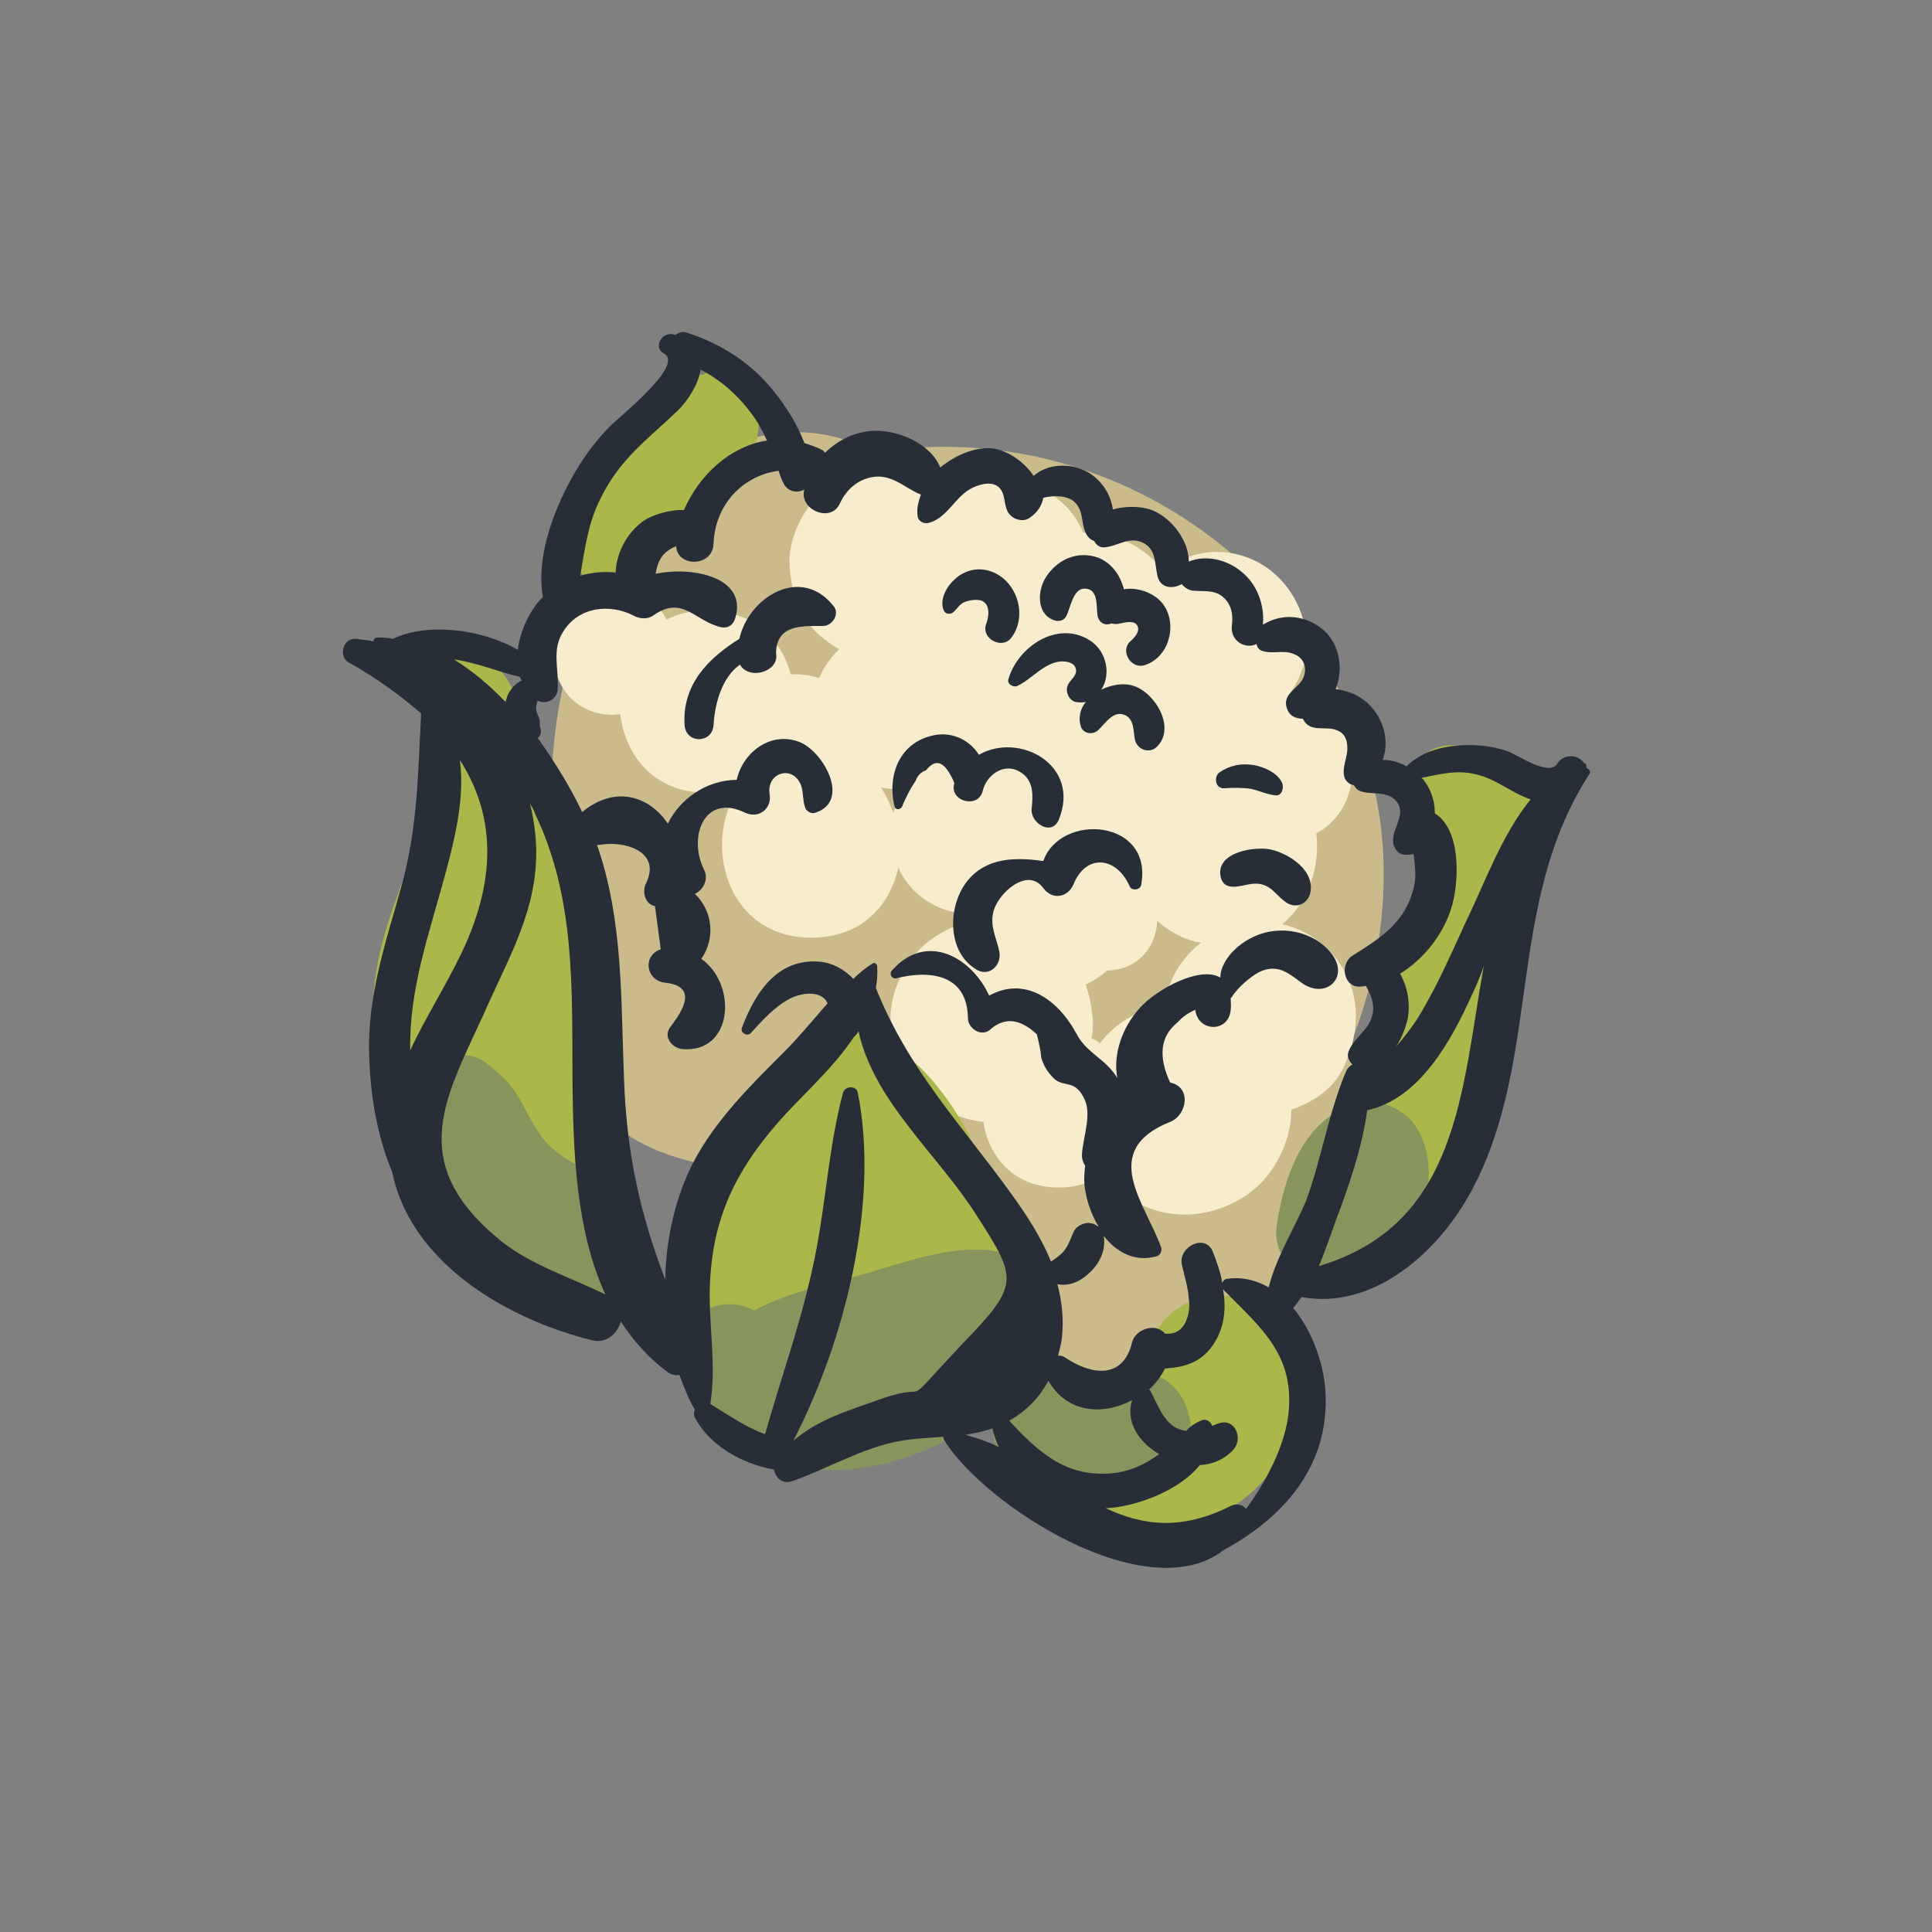<?xml version="1.0" encoding="UTF-8"?> <!-- Generator: Adobe Illustrator 23.0.1, SVG Export Plug-In . SVG Version: 6.00 Build 0) --> <svg xmlns="http://www.w3.org/2000/svg" xmlns:xlink="http://www.w3.org/1999/xlink" version="1.1" id="Calque_1" x="0px" y="0px" viewBox="0 0 300 300" style="enable-background:new 0 0 300 300;" xml:space="preserve"><rect x="0" y="0" width="300" height="300" fill="#808080" stroke="none"/> <style type="text/css"> .st0{fill:#CBBB8B;} .st1{fill:#F7ECCB;} .st2{fill:#ABB748;} .st3{fill:#87955D;} .st4{fill:#272E38;} </style> <g> <path class="st0" d="M213.8,124.4c-6.8-35-40.4-58.9-75.6-54.5c-0.7,0.1-1.4,0.3-2.1,0.4c-8.3-4.3-18-4.8-28.1,1.9 c-16.4,10.9-22.8,34.6-22.4,53.2c0.1,7.4,1.6,15.2,4.1,22.7c-6.7,12.7,0.2,25.9,13,30.8c2.4,0.9,4.9,1.6,7.4,2.1 c11.9,11.5,27.2,17.9,43.6,14c-0.2,2-0.1,4.1,0.5,6.4c1.5,5.6,6.4,11.1,12.3,12.3c23.5,4.8,44.3-20.9,45.9-42.4 c0.2-3.1-0.8-6.5-2.5-9.7C214.6,149.8,216.1,136.1,213.8,124.4z"></path> <path class="st1" d="M208.6,150.5c-2.1-3.6-5.6-6.1-9.5-7c4.1-3.3,5.9-8.9,5.3-14.1c8.8-4.6,7.3-20.5-4.4-21.3 c1.8-2.4,3-5.5,2.9-8.4c-0.3-7.6-6.2-14-14-14c-2.9,0-5.9,1.1-8.3,2.8c-2.9-3.5-7.1-5.8-12.1-5.8c-0.1,0-0.2,0-0.3,0 c-0.7-1.6-1.7-3.2-3-4.4c-3.1-2.8-6.9-4.6-11.1-4.6c-2.4,0-4.9,0.7-7.1,1.8c-2.7-1.9-5.7-3.1-9.1-3.1c-3.9,0-8.1,1.7-10.8,4.5 c-2.7,2.7-4.7,7-4.5,10.8c0.2,4,1.5,8.1,4.5,10.8c1,0.9,2.1,1.7,3.2,2.3c-1.3,1.3-2.4,2.8-3.1,4.5c-1.2-0.4-2.4-0.6-3.8-0.6 c-0.2,0-0.4,0-0.6,0c-1.5-5.4-5.8-9.9-13-9.9c-2.5,0-4.5,0.5-6.3,1.4c-1.4-2.7-4.2-4.7-8.2-4.7c-12.5,0-12.6,19.5,0,19.5 c0.4,0,0.7-0.1,1-0.1c0.8,6.4,5.2,12.2,13.5,12.2c1.3,0,2.4-0.2,3.5-0.4c0.2,0.4,0.4,0.7,0.6,1.1c-4.5,8.5-0.5,21.8,12.1,21.8 c7.8,0,12.2-5,13.5-10.9c0.2,0.4,0.3,0.8,0.6,1.2c2,3.5,6.1,6,10.2,5.9c0.2,0,0.4,0,0.6,0c0,0.4,0.1,0.8,0.2,1.2 c-3.1,0.6-6,2.2-8.2,4.3c-2.8,2.8-4.8,7.3-4.6,11.2c0.2,4.1,1.5,8.4,4.6,11.2c2.7,2.5,6.1,4.1,9.8,4.5c0.8,5.4,4.7,10.2,11.7,10.2 c2.8,0,5.1-0.8,6.9-2.1c3,3.8,7.4,6.3,12.7,6.3c4.2,0,8.7-1.8,11.7-4.8c2.8-2.8,4.9-7.4,4.8-11.5c3.4-1.1,6.6-3.3,8.1-6.5 c0.1-0.1,0.1-0.3,0.2-0.4C210.9,160.7,211.4,155.4,208.6,150.5z M138.7,126.2c-0.5-1.4-1.1-2.7-1.9-3.9c0.6,0.1,1.2,0.2,1.9,0.2 c0.6,0,1.2-0.1,1.8-0.2c0.1,0.1,0.3,0.2,0.4,0.3C139.9,123.7,139.2,124.9,138.7,126.2z M182.8,150.5c-1.1,1.8-1.6,3.6-1.9,5.5 c-3.3,0.6-6.6,2.2-8.9,4.6c-0.4,0.4-0.8,0.9-1.2,1.4c-0.4-0.3-0.8-0.6-1.3-0.8c0.2-0.9,0.2-1.7,0.2-2.6c-0.1-1.9-0.5-3.9-1.1-5.7 c1.2-0.6,2.3-1.3,3.3-2.2c5-0.1,7.6-3.8,7.8-7.7c1.8,1.6,4,2.9,6.8,3.4C185,147.5,183.8,148.9,182.8,150.5z"></path> <path class="st2" d="M239.6,123.5c-0.7-2.5-3.1-3.7-5.6-3.2c-0.6,0.1-1.1,0.3-1.6,0.5c-0.4-0.8-0.8-1.7-1.4-2.4 c-3-4.3-11.9-3.5-11.2,3c0.5,4.8,1.9,9.1,1.5,13.9c-0.5,1.6-0.9,3.3-1.3,4.9c-1.6,3.8-4.3,7.2-4.2,11.3c0,1.4,0.6,2.6,1.4,3.4 c-0.7,3.8-1.4,7.6-2.7,11.2c-2.6,7.3-8.4,11.8-11.5,18.6c-2.6,5.7,1.7,12.7,8.4,11c12.7-3.4,17.3-19,20.2-30.4 c1.9-7.4,2.9-15,4.7-22.5C238.2,136.3,241.7,130.3,239.6,123.5z"></path> <path class="st2" d="M202,212.8c-1.4-15.3-23.4-15.7-24.1,0c0,0.7,0.1,1.9-0.1,2.8c-1.1,0.8-3.1,0.9-4.4,1.2 c-4.9,1.1-9.3-1.8-13.9,0.9c-1.5,0.9-2.5,2.6-2.5,4.3c0.4,10,16.3,16.8,24.8,15.6C193.9,235.8,203.1,225.1,202,212.8z"></path> <path class="st2" d="M139,162.7c-0.2-0.1-0.4-0.2-0.6-0.3c0-0.3,0-0.5,0-0.8c0.1-3.5-4.5-6.7-7.6-4.4c-7.9,6-12.4,13.8-16.1,22.9 c-3.7,9.1-9.9,22.1-8.6,31.8c0.8,5.8,6.4,10.7,11.8,10.8c4.3,3.2,10.1,4.1,16.5,0.3c10.4-6.2,20.6-18.1,20.7-30.9 C155.1,182.5,147.3,167.7,139,162.7z"></path> <path class="st2" d="M96.2,178.8c-1.9-2.8-3.5-5.7-4.7-8.5c2.7-4.8,3-11.4,3.3-16.7c0.5-8.8,0.3-19.1-4.9-26.5 c-1.7-2.5-4.2-3.5-6.5-3.3c-0.8-9.3-2-18.8-10.4-23.8c-1.8-1-4.5-0.1-4.9,2c-1.9,9.4,0.3,18-2.9,27.5c-2.6,7.7-6,14.7-7,22.9 c-2.1,16.9,4.8,31.3,15,44.3C83.3,209.7,105.5,192.6,96.2,178.8z"></path> <path class="st2" d="M117.1,61c-1.4-3.3-5.2-4.7-7.9-2.8c-1.3-0.1-2.8-0.1-4.4,0.7c-2.9,1.4-4.8,4.5-6.7,6.9 c-4.3,5.4-7.9,11.2-9,18.1c-1.1,6.8,7.3,10.9,11.3,4.8c1.7-2.5,3.1-5.2,4.4-7.9c5,0.2,7.9-2.3,10.4-6.5 C117.4,70.7,118.8,64.9,117.1,61z"></path> <path class="st3" d="M153.2,194.1c-6.9-0.6-14.5,2.6-21.1,4.3c-5.2,1.4-10.4,2.6-15,5.1c-4.3-2.5-11.4-0.1-10.8,5.8 c0.1,0.7,0.2,1.3,0.3,1.9h0c0,0,0,0,0,0c0.4,2.5,1.1,4.2,2.9,6.1c4.7,7.9,12.2,11.9,23,10.8c11.9-1.2,26.8-9.4,30.1-21.7 C164.3,199.9,159.4,194.6,153.2,194.1z"></path> <path class="st3" d="M92.6,182.1c-3.1-1-6.5-2.9-8.5-5.6c-1.3-1.8-2.3-3.9-3.4-5.8c-1.4-2.5-2.9-3.8-5-5.5 c-1.7-1.3-3.9-1.9-5.8-0.8c-8.5,5.2-7.8,15.4-3.6,23.4c4.2,8,11.6,13.8,20.5,15.5C100.7,206.1,106.3,186.6,92.6,182.1z"></path> <path class="st3" d="M220.1,175.3c-1.9-3.2-5.9-4.8-9.5-3.9c-8.3,2.2-11.4,11.8-12.4,19.3c-0.5,4.2,3.5,8.8,7.4,9.7 c4.8,1.1,8.5-0.9,11.4-4.6C221.1,190.4,223.8,181.5,220.1,175.3z"></path> <path class="st3" d="M178,213.2c-5.8-0.9-8.7,0.8-13.8,1.4c-4.4,0.5-9.3,0.7-10,6.7c-0.6,5.5,5.5,9.2,9.8,11.1 c5.9,2.6,13.6,2,18.3-2.8C186.9,224.8,185.5,214.4,178,213.2z"></path> <g> <path class="st4" d="M180.8,94.1c-1.2-1.9-4-3-6.3-2.6c0-0.1,0-0.3-0.1-0.4c-0.7-2.4-2.5-4.4-5-4.8c-2.8-0.5-5.4,0.9-6.9,3.2 c-1.4,2-1.6,5.6,0.9,6.7c0.8,0.4,1.8,0.3,2.2-0.6c0.6-1.1,1-4.2,2.8-4.2c2.4,0,1.7,3.2,2.1,4.5c0.3,0.8,1,1.2,1.8,1 c0.1,0,0.2-0.1,0.3-0.1c0.3,0.1,0.6,0.1,0.9,0.1c0.7-0.1,2.4-0.7,3,0.1c0.7,0.9-0.3,2-1,2.6c-1.6,1.5,0.1,4.3,2.2,3.7 C181.5,102.1,182.8,97.2,180.8,94.1z"></path> <path class="st4" d="M176,106.5c-1.5-0.5-3.4-0.2-5,0.6c0.3-0.5,0.6-1.1,0.7-1.7c0.5-2.4-0.6-4.9-2.7-6.1 c-4.9-2.9-10.9,1.1-12.4,6.1c-0.3,0.8,0.7,1.4,1.4,1.1c2.3-1.1,4.2-3.7,6.9-3.8c1,0,2.1,0.3,2.2,1.4c0,0.9-0.8,1.4-1.2,2.1 c-0.6,1,0,2.5,1.1,2.8c0.6,0.1,1.1,0.1,1.6,0c-0.8,1-1.2,2.3-0.8,3.7c0.3,1.2,1.8,1.5,2.7,0.7c1.1-1,2.3-3.1,4.1-2.4 c1.7,0.7,1.3,2.8,1.7,4.1c0.5,1.4,2.2,1.9,3.3,0.9C182.7,113,179.3,107.5,176,106.5z"></path> <path class="st4" d="M153.8,88.7c-2.1-0.7-4.2-0.1-5.7,1.4c-1.2,1.1-2.3,3.2-1.5,4.8c0.3,0.5,1,0.5,1.4,0.2c0.7-0.6,1-1.4,2-1.7 c0.6-0.2,1.8-0.4,2.5-0.1c1.4,0.7,1,2.6,0.6,3.7c-0.7,2.1,2.3,3.8,3.8,2.2C159.7,95.8,158,90.1,153.8,88.7z"></path> <path class="st4" d="M129.5,94.2c-5-6.5-13.2-1.6-14.7,5c-4.8,3-8.9,7.1-8.5,13.4c0.2,2.9,4.3,2.9,4.5,0c0.2-3.4,1.3-7.4,4.1-9.4 c1.4,2.5,6.2,1.1,5.6-1.8c0.1-4.4,3.9-4.2,7.3-4.2C129.2,97.2,130.4,95.4,129.5,94.2z"></path> <path class="st4" d="M152,117.2c-1.3-2.1-3.8-3.5-6.6-3.1c-5.6,0.9-7.7,6.1-6.5,11.1c0.2,0.7,1,0.5,1.2,0c0.5-1.3,1.3-2.8,2.1-4 c0.3-0.8,0.8-1.3,1.6-1.6c1.6-2,3-1.3,4.4,2c-0.9,2.8,3.7,4.1,4.4,1.2c0.6-2.6,3.7-4.8,6.4-2.5c1.5,1.3,1.4,3.4,1.2,5.2 c-0.3,2.3,3.1,4.4,4.2,1.8C167.9,118.8,158.3,113.6,152,117.2z"></path> <path class="st4" d="M162,133.7c-4.3-0.6-8.8-0.6-11.8,3.1c-3.1,3.9-3.2,11.1,1.5,13.8c1.9,1.1,3.8-0.7,3.5-2.7 c-0.4-2.2-1.6-4.1-0.9-6.5c0.7-2.6,5.2-6.9,7.7-3.5c1.4,1.9,3.8,1.5,4.7-0.6c1.9-4.7,6.6-4.4,8.7,0.3c0.3,0.8,1.7,0.6,1.8-0.2 C179.1,127.2,164.7,126.1,162,133.7z"></path> <path class="st4" d="M197.3,131.9c-2.5-0.5-8.3,0.4-7.8,4c0.1,0.8,0.5,1.5,1.3,1.7c1.6,0.4,3.3-0.7,5-0.3c1.9,0.4,2.6,2.1,4.2,3 c1.3,0.7,2.9,0.1,3.4-1.4C204.4,135.3,200.3,132.6,197.3,131.9z"></path> <path class="st4" d="M199.1,121.6c-0.7-1.6-2.8-2.5-4.4-2.8c-2-0.3-3.6,0-5.3,1.1c-1,0.7-0.7,2.6,0.7,2.5c1.3-0.1,2.9-0.1,4.2,0.1 c1.3,0.3,2.5,0.9,3.8,1C199,123.6,199.4,122.4,199.1,121.6z"></path> <path class="st4" d="M246.4,119.3c0-0.1-0.1-0.2-0.1-0.3l0,0c0.1-0.2,0-0.4-0.3-0.5c-0.9-1.3-3.1-1.6-4.2,0.1 c-1.3,2-6-1.3-7.6-1.9c-1.9-0.7-4-1-6.1-1c-3.5,0-7.2,0.8-9.7,3.3c-1-0.6-2.1-0.9-3.2-1c-0.2,0-0.3,0-0.5,0 c1.3-3.5-0.3-7.7-3.5-9.7c-1.1-0.7-2.4-1.1-3.8-1.3c1.2-3,0.7-6.7-1.7-9c-1.7-1.6-4.3-2.5-6.6-2.1c-0.9,0.1-2,0.5-3,1.1 c0.3-3-0.9-6.3-3.3-8.2c-2.2-1.9-5.6-2.7-8.2-1.6c0-3.3-2.7-6.7-5.5-7.9c-1.6-0.7-4.1-0.8-6.3-0.2c0-0.2-0.1-0.4-0.1-0.6 c-0.5-2.2-1.9-4.1-3.8-5.2c-2.7-1.5-6.3-1.3-8.4,0.6c-1.5-2.3-4.5-4.3-6.9-4.3c-2.4-0.1-5.3,1.1-7.6,3c-1.5-3.8-6.7-5.9-10.5-5.7 c-3,0.2-5.4,1.5-7.4,3.4c-0.1-0.1-0.2-0.3-0.4-0.4c-0.9-0.5-1.9-0.8-2.8-1.1c-1.1-3-3.1-6-4.7-8c-3.5-4.4-8.2-7.4-13.4-9.1 c-0.8-0.3-1.4-0.1-1.9,0.3c-0.2,0-0.3-0.1-0.5-0.1c-1.7-0.3-3,2.1-1.3,3c3.3,1.8-7.2,10-8.6,11.5c-2.6,2.7-4.8,5.9-6.5,9.3 c-2.5,4.9-4.7,11.4-3.7,17c-0.1,0.1-0.1,0.1-0.2,0.2c-1.9,2-3.3,5-3.7,8c-5.5-3.2-14-4.3-19.4-1.7C60.2,99,59.4,99,58.5,99 c-0.3,0-0.5,0.3-0.5,0.6c-0.9-0.2-1.9-0.3-2.8-0.4c-2-0.1-2.7,2.8-1,3.7c4.3,2.4,8,5.1,11.2,7.9c-0.5,9-0.5,17.2-2.9,26.2 c-2.3,8.4-5.1,16.3-5.2,25.1c0,6.6,1,13.7,3.6,19.9c2.9,14.1,17.7,22.8,31,26.1c2.2,0.6,4-1,4.5-2.9c1.9,2.9,4.2,5.6,7.2,7.8 c0.6,0.5,1.3,0.6,1.9,0.5c0.7,1.9,1.4,3.7,2.4,5.4c0,0,0,0,0,0c-0.2,0.4-0.2,1,0.1,1.4c2.3,4.2,7.2,7,12.2,7.9 c0.2,1.3,1.3,2.3,2.8,1.8c5.4-1.9,10.4-4.9,16-6.1c2.3-0.5,4.9-0.6,7.5-0.8c0,0.2,0,0.3,0.1,0.5c6.1,10,31.4,26.4,43.4,17.1 c9.4-5.1,16.6-13.2,15.8-24.9c-0.3-4.1-2-9.1-5-12.7c0.5-0.5,0.8-1.1,1.3-1.7c11.1,2.1,21.4-7,26.5-16.7 c10.8-20.3,5.2-44.5,18.2-64.5C247.1,119.9,246.8,119.4,246.4,119.3z M229.8,120.4c2.8,0.8,5.1,2.8,7.8,3.7c0,0,0,0,0.1,0 c-4.2,5.1-6.9,12.3-9.4,17.6c-2.6,5.5-4.9,11.1-8.1,16.3c-1,1.6-2.2,3.1-3.4,4.5c0.9-1.4,1.5-3,1.8-4.4c0.4-2.3,0-4.8-1.2-6.9 c3.7-2.3,6.6-6,7.9-10c1.3-4,1.7-12.3-2.5-14.9c0-1.8-0.5-3.5-1.6-5c-0.1-0.2-0.3-0.4-0.5-0.5 C223.7,120.2,226.5,119.4,229.8,120.4z M93.3,77.3c3-6.1,7.3-9.1,12-13.6c1.6-1.6,3.1-4,3.5-6.3c3.1,1.6,5.7,3.9,7.8,6.7 c1,1.3,1.8,2.8,2.5,4.3c-5.7,0.9-10.5,5.3-12.9,10.8c-2.3-0.1-5,0.8-6.3,1.7c-2.5,1.8-4.2,4.9-4.3,8c-1.9-0.2-3.8,0-5.5,0.5 C90.8,85.3,91.3,81.2,93.3,77.3z M80.7,105.1c0.1,0.2,0.2,0.4,0.3,0.6c-1,0.4-1.7,1.3-2.2,2.3c-0.1,0.3-0.2,0.7-0.3,1 c-2.5-2.6-5.1-4.8-8-6.6C74.1,102.9,77.3,104.3,80.7,105.1z M63.7,163.1c-0.2-9.4,2.9-18,5.4-27.2c1.6-5.9,3.1-12.2,2.3-17.9 c5.2,8.1,6,17.8,0.4,29.7C69.3,153,66.1,157.9,63.7,163.1z M77.8,192.7c-15.3-12.4-8.3-22.7-2.3-36.1c4.1-9.2,8.7-16.8,7.6-27.3 c-0.2-1.5-0.4-3-0.8-4.5c0.3,0.5,0.6,1,0.8,1.6c6.3,13.1,5.7,27.3,5.8,41.5C89,178.7,89.4,191,94,201 C88.7,198.4,82.4,196.4,77.8,192.7z M149.9,222.8c1.3-0.2,2.7-0.5,3.9-0.9c0.1,0,0.2-0.1,0.3-0.1c0.2,1,0.6,2,1,2.9 C153.5,223.9,151.8,223.3,149.9,222.8z M149.7,208.4c-10.8,11.4-4.2,5.8-12.8,8.8c-5.4,1.9-9.8,3.2-13.7,6.5c8-15.5,13.4-37,10-54 c-0.2-1.2-2-1.1-2.3,0c-2.4,9-2.7,18.4-4.8,27.5c-1.9,8.7-4.9,17-7.3,25.5c-3-1.1-5.6-2.9-8.5-4.7c0.9-5.8-0.1-11.1-0.1-17 c0.1-11,3.6-18.7,10.7-26.8c3.5-4,8.5-8.3,11.7-13.2c0.3-0.2,0.5-0.5,0.7-0.9c2.4,11,12.4,19.2,18.4,28.7 C157.9,198.5,158.4,199.4,149.7,208.4z M156.7,220.6c2.7-1.5,4.7-3.6,6.1-6.2c2.9,5.1,8.6,5.4,13,3c-1.1,3.4,1.1,6.6,4.2,8.4 c-2.2,1.6-4.7,2.8-7.7,3C165.2,229.3,161,225.2,156.7,220.6z M200,220.1c-0.7,4.7-3.3,9.8-6.5,14.2c-0.5-0.6-1.4-0.9-2.3-0.5 c-7.9,4-13.9,3-19.5,0.4c4.5-0.2,11.3-2.6,14.6-6.7c2-0.1,3.9-0.9,5.3-2.5c1.4-1.7,0.2-4.8-2.3-4c-0.4,0.1-0.7,0.3-1.1,0.4 c0,0,0,0,0,0c-0.1-0.6-0.9-1.1-1.5-0.9c-1.2,0.5-1.9,1-2.5,1.7c-0.5-0.1-1-0.2-1.6-0.5c-2-1.1-2.9-3.7-3.9-5.6 c-0.1-0.2-0.2-0.3-0.3-0.3c1-0.9,1.9-2.1,2.5-3.3c3.2-0.2,5.9-1,7.8-4.2c1.5-2.5,1.7-5.4,1.2-8.2c0,0.1,0.1,0.2,0.1,0.2 C195.8,206.2,201.3,210.5,200,220.1z M197,199.9c-1.9-1.1-4.2-1.7-6.6-1.3c-0.3,0.1-0.5,0.3-0.6,0.6c-0.3-1.7-0.9-3.4-1.5-4.9 c-1.2-2.8-5.3-0.7-4.8,2c0.4,1.8,1,3.6,1.1,5.4c0.2,1.2,0,2.5-0.5,3.6c-0.7,1.4-1.8,1.9-3.2,1.8c-1.4-1.8-4.6-0.7-5.1,1.3 c-1.4,5.9-6.4,5.1-10.4,2.4c-0.4-0.3-0.7-0.3-1.1-0.3c0.2-0.9,0.5-1.8,0.6-2.8c0.3-2.9,0-5.6-0.7-8.3c1.3,0.3,2.8-0.1,3.9-0.9 c2.2-1.5,3.7-3.9,3.3-6.5c0-0.1,0-0.1-0.1-0.2c2,2.6,4.8,4.2,8.2,3.3c0.6-0.1,1-0.8,0.8-1.4c-2.4-6.8-9.8-15,1.4-19.5 c2.6-1,3.4-5.4,0-6.1c-1.9-4.1-1.5-7.2,1.1-9.3c0.8-0.9,1.7-1.5,2.8-2c0.4,3.5,5.2,3.6,5.5,0c0.1-0.7,0-1.2,0-1.8 c0.1-0.1,0.1-0.1,0.2-0.2c0.8-1.4,3.3-3.6,4.8-4.1c2.5-0.9,4.1,0.5,6,1.9c3.7,2.7,7.6-0.8,4.6-4.6c-2.8-3.5-8-4.4-11.9-2.6 c-1.8,0.8-3.6,2.2-4.6,4c-0.5,0.9-0.7,1.6-0.7,2.4c-3.2-1.9-10,1.9-12.5,4.7c-2.8,3.1-4.2,7.3-3.5,10.9c-1.7-2.9-4.8-3.9-6.3-6.8 c-3-5.6-8.2-9-13.6-6c-2.7-5.9-9.7-10-15.1-3.9c-0.5,0.5,0,1.4,0.7,1.2c4.8-1.2,11-0.9,11.1,6.2c0,1.5,1.9,2.9,3.3,1.9 c2.3-2.1,4.7-1.9,7.4,0.6c0.3,1.2,0.6,2.5,0.7,3.7c0.4,1.2,0.8,1.9,1.6,2.8c1.7,2.1,3.6,0.1,5.2,3.8c1,2.5-0.4,5.9-0.5,8.5 c0,0.6,0.2,1.2,0.5,1.6c-0.1,1-0.2,2-0.1,3c0.2,2.1,1,4.5,2.2,6.5c-0.3-0.2-0.6-0.4-0.9-0.5c-0.2,0-0.4-0.1-0.7-0.1 c-0.8,0-1.8,0.5-2.2,1.2c-0.8,1.7-1,2.9-2.5,4c-0.2,0.2-0.7,0.5-1.1,0.8c-1.5-3.7-3.7-7.1-6-10.3c-8-11.1-16.1-19.4-21.2-32.2 c0.2-1.1,0.3-2.2,0.2-3.4c0-0.3-0.4-0.6-0.7-0.4c-1.1,0.7-2.1,1.5-3,2.4c-1.4-1.5-3.4-2.6-5.6-2.7c-6.4-0.3-9.7,5-11.7,10.3 c-0.3,0.8,0.9,1.4,1.4,0.8c1.8-2,3.8-4.2,6.2-5.4c2.1-1,4.9-1.1,5.7,0.8c-2.2,2.5-4.3,5.1-6.7,7.5c-5.3,5.3-10.7,10.6-14.2,17.3 c-2.7,5.3-4.2,11.7-4.3,18.1c-3.8-9.9-6-19.4-6.4-31.1c-0.5-12.2-0.1-24.7-4.2-36.4c0.1,0,0.3,0,0.4,0c3.7-0.7,9.7,0.9,7.2,6 c-0.6,1.2-0.2,3.2,1.4,3.5c0.3,2.2,0.6,4.5,0.9,6.7c-2.9,1-2.3,4.9,0.7,5.2c5.9,0.6,1.7,5.6,0.7,7c-1,1.5,0.4,3.1,1.9,3.3 c8,0.7,8.6-10.1,3-14c2.2-3.2,1.8-7.4-1-10.1c1.3-0.6,2.2-2.3,1.4-3.8c-2.5-5.1,0.1-11.9,6.4-8.8c2.2,1,4.2-0.7,3.8-2.9 c-0.5-3.4,3.7-4.6,4.9-1.3c0.4,1.2,0.2,2.4,0.7,3.6c0.3,0.5,1,0.8,1.5,0.6c5.6-1.8,1.2-9.6-2.5-11c-4.5-1.7-8.8,1.7-9.7,5.9 c-4.6,0-8.8,2.9-10.7,6.8c-2.8-4.2-8.1-6.1-13.3-1.8c-1.8-3.8-4.2-7.7-6.9-11.5c0.7-0.6,0.5-1.3,0.3-2c0.1-0.5,0-1-0.3-1.6 c-0.4-0.8-0.3-1.5,0-2.2c1.4,0.7,3.1-0.3,3.1-1.9c0.2-3.1-1-6,0.9-8.9c2.4-3.8,7.2-4.3,10.9-2.4c0.9,0.5,2.1,0.6,3,0 c4.6-3.3,6.5,0.9,10.6,1.8c0.9,0.2,1.8-0.3,2.1-1.2c2.2-6.6-6.6-8.3-12.3-7.1c0.3-1.8,0.9-3.3,3-4.2c0,0,0.1,0,0.2-0.1 c0.1,3.3,5.7,3.3,5.8-0.4c0.2-5.8,4.3-10.5,10.1-11.3c0.2,0.7,0.5,1.5,0.9,2.2c0.7,1.1,2.1,1.3,3.1,0.7c-0.9,3.1,4.1,5.3,5.5,2.2 c1.1-2.4,3.2-4.1,5.9-4.2c2.7,0,4.4,1.9,6.7,2.8c-0.4,1.1-0.7,2.2-0.5,3.4c0.1,0.8,1.1,1.2,1.7,1c3-0.8,4.1-4.2,6.9-5.5 c1.3-0.6,3.3-1.1,4.3,0.3c0.7,1,0.5,2.4,1.1,3.5c0.6,1.1,2.3,1.7,3.4,0.9c1.3-0.9,1.9-2,2.1-3.1c1.6-0.4,3.6-0.4,4.8,0.6 c1.8,1.6,0.8,4.2,2.4,5.7c0.2,0.2,0.4,0.3,0.7,0.4c0.3,0.6,0.8,1,1.5,1c2-0.1,3.8-1.7,5.9-0.8c2.2,0.9,2,3.2,2.4,5.1 c0.4,2.1,2.4,2.2,3.8,1.4c0.4,0.5,1,0.9,1.6,1c1.7,0.2,3.4-0.2,4.8,1c1.3,1.1,1.6,2.7,1.4,4.3c-0.4,2.5,2.1,3.9,3.8,3 c0.1,0.4,0.3,0.8,0.7,1c1.7,0.7,3.5-0.2,5.2,0.6c1.5,0.6,2,2.1,1.4,3.6c-0.7,1.7-3.3,2.5-2.6,4.7c0.4,1.3,1.4,1.7,2.5,1.7 c0.1,0.2,0.2,0.3,0.3,0.5c1.2,1.6,3.4,0.6,5,1.3c1.4,0.5,1.7,1.9,1.6,3.2c-0.1,1.4-1.2,3.6,0,4.8c0.3,0.3,0.7,0.5,1,0.5 c0.2,0.3,0.4,0.6,0.7,0.8c1.8,0.9,4.4-0.1,5.9,1.7c1.8,2.1-1,4.5-0.4,6.8c0.2,0.7,0.8,1.4,1.5,1.5c0.6,0.1,1.1,0,1.6-0.1 c0.2,1.8,0.5,3.6,0,5.3c-1.3,5.4-5.2,7.8-9.5,10.5c-2,1.3-1.4,5,1.3,4.8c0.3,0,0.5-0.1,0.8-0.1c0.8,1.4,1.4,2.8,1,4.5 c-0.5,2.4-2.9,3.5-3.7,5.7c-0.3,0.7,0.1,1.5,0.6,2c-0.4,0.2-0.8,0.6-1,1.1c-2.7,6.4-3.8,13.5-6.2,20.1 C200.9,190.9,198.1,195.4,197,199.9z M204.8,196.6c1-2.4,1.8-4.8,2.6-7c2-5.3,4.1-11.3,4.9-17.2c8.2-1.8,13.1-10.9,16.3-18 c0.7-1.5,1.3-2.9,1.8-4.4C226.9,169.5,226.5,190.1,204.8,196.6z"></path> </g> </g> </svg> 